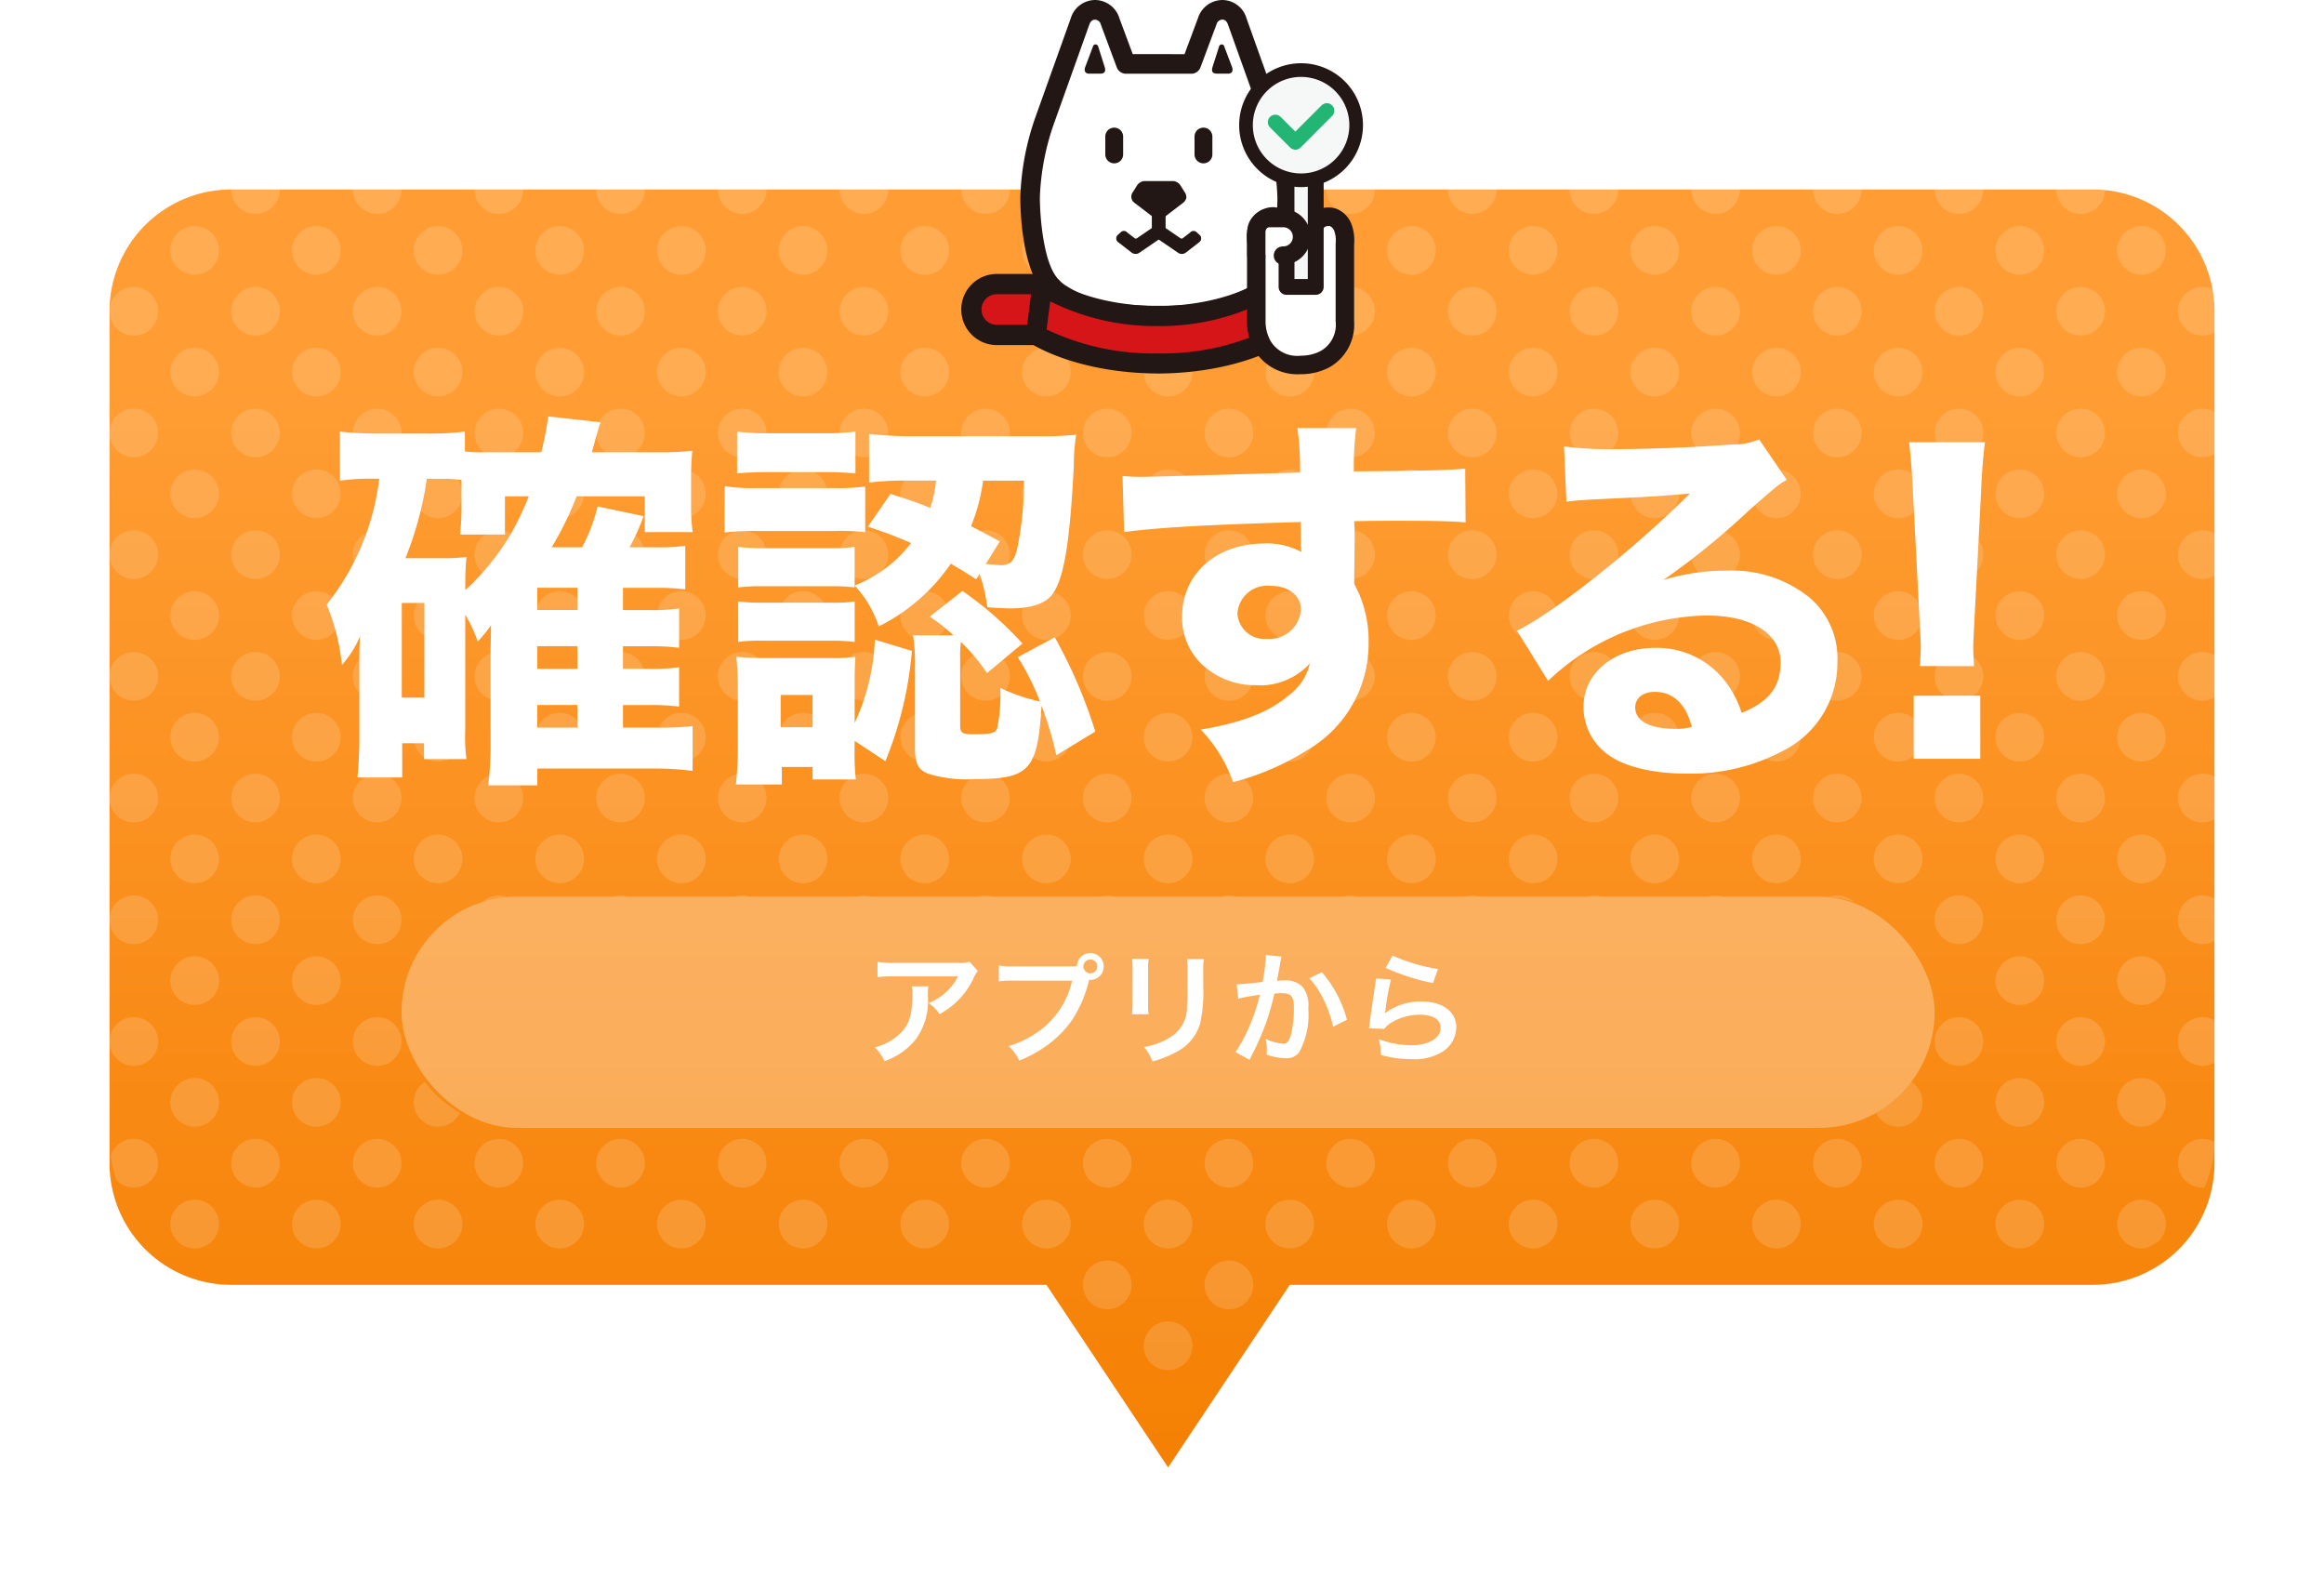 <svg xmlns="http://www.w3.org/2000/svg" xmlns:xlink="http://www.w3.org/1999/xlink" width="191" height="129.574" viewBox="0 0 191 129.574"><defs><linearGradient id="a" x1="0.5" x2="0.5" y2="1" gradientUnits="objectBoundingBox"><stop offset="0" stop-color="#ff9d34"/><stop offset="1" stop-color="#f58003"/></linearGradient><filter id="b" x="0" y="6.574" width="191" height="123" filterUnits="userSpaceOnUse"><feOffset dy="2" input="SourceAlpha"/><feGaussianBlur stdDeviation="3" result="c"/><feFlood flood-opacity="0.302"/><feComposite operator="in" in2="c"/><feComposite in="SourceGraphic"/></filter><clipPath id="d"><rect width="33.019" height="30.743" fill="none"/></clipPath></defs><g transform="translate(-1 -1080.761)"><g transform="matrix(1, 0, 0, 1, 1, 1080.76)" filter="url(#b)"><path d="M-1843,145.5h20l-10,15Zm-67,0a10,10,0,0,1-10-10v-70a10,10,0,0,1,10-10h153a10,10,0,0,1,10,10v70a10,10,0,0,1-10,10Z" transform="translate(1929 -41.93)" fill="url(#a)"/></g><path d="M-5308,443.436a2,2,0,0,1-2-2,2,2,0,0,1,2-2,2,2,0,0,1,2,2A2,2,0,0,1-5308,443.436Zm5-5a2,2,0,0,1-2-2,2,2,0,0,1,2-2,2,2,0,0,1,2,2A2,2,0,0,1-5303,438.437Zm-10,0a2,2,0,0,1-2-2,2,2,0,0,1,2-2,2,2,0,0,1,2,2A2,2,0,0,1-5313,438.437Zm85-5a2,2,0,0,1-2-2,2,2,0,0,1,2-2,2,2,0,0,1,2,2,1.988,1.988,0,0,1-.57,1.4,10.156,10.156,0,0,1-.951.544A2.014,2.014,0,0,1-5228,433.437Zm-10,0a2,2,0,0,1-2-2,2,2,0,0,1,2-2,2,2,0,0,1,2,2A2,2,0,0,1-5238,433.437Zm-10,0a2,2,0,0,1-2-2,2,2,0,0,1,2-2,2,2,0,0,1,2,2A2,2,0,0,1-5248,433.437Zm-10,0a2,2,0,0,1-2-2,2,2,0,0,1,2-2,2,2,0,0,1,2,2A2,2,0,0,1-5258,433.437Zm-10,0a2,2,0,0,1-2-2,2,2,0,0,1,2-2,2,2,0,0,1,2,2A2,2,0,0,1-5268,433.437Zm-10,0a2,2,0,0,1-2-2,2,2,0,0,1,2-2,2,2,0,0,1,2,2A2,2,0,0,1-5278,433.437Zm-10,0a2,2,0,0,1-2-2,2,2,0,0,1,2-2,2,2,0,0,1,2,2A2,2,0,0,1-5288,433.437Zm-10,0a2,2,0,0,1-2-2,2,2,0,0,1,2-2,2,2,0,0,1,2,2A2,2,0,0,1-5298,433.437Zm-10,0a2,2,0,0,1-2-2,2,2,0,0,1,2-2,2,2,0,0,1,2,2A2,2,0,0,1-5308,433.437Zm-10,0a2,2,0,0,1-2-2,2,2,0,0,1,2-2,2,2,0,0,1,2,2A2,2,0,0,1-5318,433.437Zm-10,0a2,2,0,0,1-2-2,2,2,0,0,1,2-2,2,2,0,0,1,2,2A2,2,0,0,1-5328,433.437Zm-10,0a2,2,0,0,1-2-2,2,2,0,0,1,2-2,2,2,0,0,1,2,2A2,2,0,0,1-5338,433.437Zm-10,0a2,2,0,0,1-2-2,2,2,0,0,1,2-2,2,2,0,0,1,2,2A2,2,0,0,1-5348,433.437Zm-10,0a2,2,0,0,1-2-2,2,2,0,0,1,2-2,2,2,0,0,1,2,2A2,2,0,0,1-5358,433.437Zm-10,0a2,2,0,0,1-2-2,2,2,0,0,1,2-2,2,2,0,0,1,2,2A2,2,0,0,1-5368,433.437Zm-10,0a2,2,0,0,1-2-2,2,2,0,0,1,2-2,2,2,0,0,1,2,2A2,2,0,0,1-5378,433.437Zm-10,0a2,2,0,0,1-2-2,2,2,0,0,1,2-2,2,2,0,0,1,2,2A2,2,0,0,1-5388,433.437Zm165-5a2,2,0,0,1-2-2,2,2,0,0,1,2-2,1.991,1.991,0,0,1,1,.265,9.906,9.906,0,0,1-.826,3.728C-5222.887,428.436-5222.944,428.438-5223,428.438Zm-10,0a2,2,0,0,1-2-2,2,2,0,0,1,2-2,2,2,0,0,1,2,2A2,2,0,0,1-5233,428.438Zm-10,0a2,2,0,0,1-2-2,2,2,0,0,1,2-2,2,2,0,0,1,2,2A2,2,0,0,1-5243,428.438Zm-10,0a2,2,0,0,1-2-2,2,2,0,0,1,2-2,2,2,0,0,1,2,2A2,2,0,0,1-5253,428.438Zm-10,0a2,2,0,0,1-2-2,2,2,0,0,1,2-2,2,2,0,0,1,2,2A2,2,0,0,1-5263,428.438Zm-10,0a2,2,0,0,1-2-2,2,2,0,0,1,2-2,2,2,0,0,1,2,2A2,2,0,0,1-5273,428.438Zm-10,0a2,2,0,0,1-2-2,2,2,0,0,1,2-2,2,2,0,0,1,2,2A2,2,0,0,1-5283,428.438Zm-10,0a2,2,0,0,1-2-2,2,2,0,0,1,2-2,2,2,0,0,1,2,2A2,2,0,0,1-5293,428.438Zm-10,0a2,2,0,0,1-2-2,2,2,0,0,1,2-2,2,2,0,0,1,2,2A2,2,0,0,1-5303,428.438Zm-10,0a2,2,0,0,1-2-2,2,2,0,0,1,2-2,2,2,0,0,1,2,2A2,2,0,0,1-5313,428.438Zm-10,0a2,2,0,0,1-2-2,2,2,0,0,1,2-2,2,2,0,0,1,2,2A2,2,0,0,1-5323,428.438Zm-10,0a2,2,0,0,1-2-2,2,2,0,0,1,2-2,2,2,0,0,1,2,2A2,2,0,0,1-5333,428.438Zm-10,0a2,2,0,0,1-2-2,2,2,0,0,1,2-2,2,2,0,0,1,2,2A2,2,0,0,1-5343,428.438Zm-10,0a2,2,0,0,1-2-2,2,2,0,0,1,2-2,2,2,0,0,1,2,2A2,2,0,0,1-5353,428.438Zm-10,0a2,2,0,0,1-2-2,2,2,0,0,1,2-2,2,2,0,0,1,2,2A2,2,0,0,1-5363,428.438Zm-10,0a2,2,0,0,1-2-2,2,2,0,0,1,2-2,2,2,0,0,1,2,2A2,2,0,0,1-5373,428.438Zm-10,0a2,2,0,0,1-2-2,2,2,0,0,1,2-2,2,2,0,0,1,2,2A2,2,0,0,1-5383,428.438Zm-10,0a2,2,0,0,1-1.395-.566,9.981,9.981,0,0,1-.509-2.049,1.993,1.993,0,0,1,1.9-1.386,2,2,0,0,1,2,2A2,2,0,0,1-5393,428.438Zm165-5a2,2,0,0,1-2-2,2,2,0,0,1,2-2,2,2,0,0,1,2,2A2,2,0,0,1-5228,423.437Zm-10,0a2,2,0,0,1-2-2,2,2,0,0,1,2-2,2,2,0,0,1,2,2A2,2,0,0,1-5238,423.437Zm-10,0a2.011,2.011,0,0,1-1.805-1.139,9.489,9.489,0,0,0,2.892-2.542,1.994,1.994,0,0,1,.915,1.68A2,2,0,0,1-5248,423.437Zm-120,0a2,2,0,0,1-2-2,2,2,0,0,1,.914-1.679,9.484,9.484,0,0,0,2.892,2.542A2.014,2.014,0,0,1-5368,423.437Zm-10,0a2,2,0,0,1-2-2,2,2,0,0,1,2-2,2,2,0,0,1,2,2A2,2,0,0,1-5378,423.437Zm-10,0a2,2,0,0,1-2-2,2,2,0,0,1,2-2,2,2,0,0,1,2,2A2,2,0,0,1-5388,423.437Zm165-5a2,2,0,0,1-2-2,2,2,0,0,1,2-2,2,2,0,0,1,1,.268v3.465A1.993,1.993,0,0,1-5223,418.437Zm-10,0a2,2,0,0,1-2-2,2,2,0,0,1,2-2,2,2,0,0,1,2,2A2,2,0,0,1-5233,418.437Zm-10,0a2,2,0,0,1-2-2,2,2,0,0,1,2-2,2,2,0,0,1,2,2A2,2,0,0,1-5243,418.437Zm-130,0a2,2,0,0,1-2-2,2,2,0,0,1,2-2,2,2,0,0,1,2,2A2,2,0,0,1-5373,418.437Zm-10,0a2,2,0,0,1-2-2,2,2,0,0,1,2-2,2,2,0,0,1,2,2A2,2,0,0,1-5383,418.437Zm-10,0a2,2,0,0,1-2-2,2,2,0,0,1,2-2,2,2,0,0,1,2,2A2,2,0,0,1-5393,418.437Zm165-5a2,2,0,0,1-2-2,2,2,0,0,1,2-2,2,2,0,0,1,2,2A2,2,0,0,1-5228,413.436Zm-10,0a2,2,0,0,1-2-2,2,2,0,0,1,2-2,2,2,0,0,1,2,2A2,2,0,0,1-5238,413.436Zm-140,0a2,2,0,0,1-2-2,2,2,0,0,1,2-2,2,2,0,0,1,2,2A2,2,0,0,1-5378,413.436Zm-10,0a2,2,0,0,1-2-2,2,2,0,0,1,2-2,2,2,0,0,1,2,2A2,2,0,0,1-5388,413.436Zm165-5a2,2,0,0,1-2-2,2,2,0,0,1,2-2,1.993,1.993,0,0,1,1,.268v3.465A2,2,0,0,1-5223,408.438Zm-10,0a2,2,0,0,1-2-2,2,2,0,0,1,2-2,2,2,0,0,1,2,2A2,2,0,0,1-5233,408.438Zm-10,0a2,2,0,0,1-2-2,2,2,0,0,1,2-2,2,2,0,0,1,2,2A2,2,0,0,1-5243,408.438Zm-130,0a2,2,0,0,1-2-2,2,2,0,0,1,2-2,2,2,0,0,1,2,2A2,2,0,0,1-5373,408.438Zm-10,0a2,2,0,0,1-2-2,2,2,0,0,1,2-2,2,2,0,0,1,2,2A2,2,0,0,1-5383,408.438Zm-10,0a2,2,0,0,1-2-2,2,2,0,0,1,2-2,2,2,0,0,1,2,2A2,2,0,0,1-5393,408.438Zm141.365-3.461a9.475,9.475,0,0,0-2.08-.408,2,2,0,0,1,.717-.132,1.992,1.992,0,0,1,1.364.538Zm-112.728,0v0a1.993,1.993,0,0,1,1.364-.538,1.993,1.993,0,0,1,.716.132A9.478,9.478,0,0,0-5364.363,404.976Zm101.983-.439h-1.247a2,2,0,0,1,.627-.1,2,2,0,0,1,.62.1Zm-10,0h-1.247a2,2,0,0,1,.627-.1,2,2,0,0,1,.62.1Zm-10,0h-1.247a2,2,0,0,1,.627-.1,2,2,0,0,1,.621.1Zm-10,0h-1.247a2,2,0,0,1,.627-.1,2,2,0,0,1,.621.1Zm-10,0h-1.246a2,2,0,0,1,.626-.1,2,2,0,0,1,.621.1Zm-10,0h-1.247a2,2,0,0,1,.627-.1,2,2,0,0,1,.621.1Zm-10,0h-1.247a2,2,0,0,1,.626-.1,2,2,0,0,1,.621.1Zm-10,0h-1.248a2,2,0,0,1,.627-.1,2,2,0,0,1,.621.1Zm-10,0h-1.247a2,2,0,0,1,.626-.1,2,2,0,0,1,.621.1Zm-10,0h-1.247a2,2,0,0,1,.627-.1,2,2,0,0,1,.62.1Zm124.379-1.1a2,2,0,0,1-2-2,2,2,0,0,1,2-2,2,2,0,0,1,2,2A2,2,0,0,1-5228,403.437Zm-10,0a2,2,0,0,1-2-2,2,2,0,0,1,2-2,2,2,0,0,1,2,2A2,2,0,0,1-5238,403.437Zm-10,0a2,2,0,0,1-2-2,2,2,0,0,1,2-2,2,2,0,0,1,2,2A2,2,0,0,1-5248,403.437Zm-10,0a2,2,0,0,1-2-2,2,2,0,0,1,2-2,2,2,0,0,1,2,2A2,2,0,0,1-5258,403.437Zm-10,0a2,2,0,0,1-2-2,2,2,0,0,1,2-2,2,2,0,0,1,2,2A2,2,0,0,1-5268,403.437Zm-10,0a2,2,0,0,1-2-2,2,2,0,0,1,2-2,2,2,0,0,1,2,2A2,2,0,0,1-5278,403.437Zm-10,0a2,2,0,0,1-2-2,2,2,0,0,1,2-2,2,2,0,0,1,2,2A2,2,0,0,1-5288,403.437Zm-10,0a2,2,0,0,1-2-2,2,2,0,0,1,2-2,2,2,0,0,1,2,2A2,2,0,0,1-5298,403.437Zm-10,0a2,2,0,0,1-2-2,2,2,0,0,1,2-2,2,2,0,0,1,2,2A2,2,0,0,1-5308,403.437Zm-10,0a2,2,0,0,1-2-2,2,2,0,0,1,2-2,2,2,0,0,1,2,2A2,2,0,0,1-5318,403.437Zm-10,0a2,2,0,0,1-2-2,2,2,0,0,1,2-2,2,2,0,0,1,2,2A2,2,0,0,1-5328,403.437Zm-10,0a2,2,0,0,1-2-2,2,2,0,0,1,2-2,2,2,0,0,1,2,2A2,2,0,0,1-5338,403.437Zm-10,0a2,2,0,0,1-2-2,2,2,0,0,1,2-2,2,2,0,0,1,2,2A2,2,0,0,1-5348,403.437Zm-10,0a2,2,0,0,1-2-2,2,2,0,0,1,2-2,2,2,0,0,1,2,2A2,2,0,0,1-5358,403.437Zm-10,0a2,2,0,0,1-2-2,2,2,0,0,1,2-2,2,2,0,0,1,2,2A2,2,0,0,1-5368,403.437Zm-10,0a2,2,0,0,1-2-2,2,2,0,0,1,2-2,2,2,0,0,1,2,2A2,2,0,0,1-5378,403.437Zm-10,0a2,2,0,0,1-2-2,2,2,0,0,1,2-2,2,2,0,0,1,2,2A2,2,0,0,1-5388,403.437Zm165-5a2,2,0,0,1-2-2,2,2,0,0,1,2-2,2,2,0,0,1,1,.267v3.466A1.988,1.988,0,0,1-5223,398.436Zm-10,0a2,2,0,0,1-2-2,2,2,0,0,1,2-2,2,2,0,0,1,2,2A2,2,0,0,1-5233,398.436Zm-10,0a2,2,0,0,1-2-2,2,2,0,0,1,2-2,2,2,0,0,1,2,2A2,2,0,0,1-5243,398.436Zm-10,0a2,2,0,0,1-2-2,2,2,0,0,1,2-2,2,2,0,0,1,2,2A2,2,0,0,1-5253,398.436Zm-10,0a2,2,0,0,1-2-2,2,2,0,0,1,2-2,2,2,0,0,1,2,2A2,2,0,0,1-5263,398.436Zm-10,0a2,2,0,0,1-2-2,2,2,0,0,1,2-2,2,2,0,0,1,2,2A2,2,0,0,1-5273,398.436Zm-10,0a2,2,0,0,1-2-2,2,2,0,0,1,2-2,2,2,0,0,1,2,2A2,2,0,0,1-5283,398.436Zm-10,0a2,2,0,0,1-2-2,2,2,0,0,1,2-2,2,2,0,0,1,2,2A2,2,0,0,1-5293,398.436Zm-10,0a2,2,0,0,1-2-2,2,2,0,0,1,2-2,2,2,0,0,1,2,2A2,2,0,0,1-5303,398.436Zm-10,0a2,2,0,0,1-2-2,2,2,0,0,1,2-2,2,2,0,0,1,2,2A2,2,0,0,1-5313,398.436Zm-10,0a2,2,0,0,1-2-2,2,2,0,0,1,2-2,2,2,0,0,1,2,2A2,2,0,0,1-5323,398.436Zm-10,0a2,2,0,0,1-2-2,2,2,0,0,1,2-2,2,2,0,0,1,2,2A2,2,0,0,1-5333,398.436Zm-10,0a2,2,0,0,1-2-2,2,2,0,0,1,2-2,2,2,0,0,1,2,2A2,2,0,0,1-5343,398.436Zm-10,0a2,2,0,0,1-2-2,2,2,0,0,1,2-2,2,2,0,0,1,2,2A2,2,0,0,1-5353,398.436Zm-10,0a2,2,0,0,1-2-2,2,2,0,0,1,2-2,2,2,0,0,1,2,2A2,2,0,0,1-5363,398.436Zm-10,0a2,2,0,0,1-2-2,2,2,0,0,1,2-2,2,2,0,0,1,2,2A2,2,0,0,1-5373,398.436Zm-10,0a2,2,0,0,1-2-2,2,2,0,0,1,2-2,2,2,0,0,1,2,2A2,2,0,0,1-5383,398.436Zm-10,0a2,2,0,0,1-2-2,2,2,0,0,1,2-2,2,2,0,0,1,2,2A2,2,0,0,1-5393,398.436Zm165-5a2,2,0,0,1-2-2,2,2,0,0,1,2-2,2,2,0,0,1,2,2A2,2,0,0,1-5228,393.436Zm-10,0a2,2,0,0,1-2-2,2,2,0,0,1,2-2,2,2,0,0,1,2,2A2,2,0,0,1-5238,393.436Zm-10,0a2,2,0,0,1-2-2,2,2,0,0,1,2-2,2,2,0,0,1,2,2A2,2,0,0,1-5248,393.436Zm-10,0a2,2,0,0,1-2-2,2,2,0,0,1,2-2,2,2,0,0,1,2,2A2,2,0,0,1-5258,393.436Zm-10,0a2,2,0,0,1-2-2,2,2,0,0,1,2-2,2,2,0,0,1,2,2A2,2,0,0,1-5268,393.436Zm-10,0a2,2,0,0,1-2-2,2,2,0,0,1,2-2,2,2,0,0,1,2,2A2,2,0,0,1-5278,393.436Zm-10,0a2,2,0,0,1-2-2,2,2,0,0,1,2-2,2,2,0,0,1,2,2A2,2,0,0,1-5288,393.436Zm-10,0a2,2,0,0,1-2-2,2,2,0,0,1,2-2,2,2,0,0,1,2,2A2,2,0,0,1-5298,393.436Zm-10,0a2,2,0,0,1-2-2,2,2,0,0,1,2-2,2,2,0,0,1,2,2A2,2,0,0,1-5308,393.436Zm-10,0a2,2,0,0,1-2-2,2,2,0,0,1,2-2,2,2,0,0,1,2,2A2,2,0,0,1-5318,393.436Zm-10,0a2,2,0,0,1-2-2,2,2,0,0,1,2-2,2,2,0,0,1,2,2A2,2,0,0,1-5328,393.436Zm-10,0a2,2,0,0,1-2-2,2,2,0,0,1,2-2,2,2,0,0,1,2,2A2,2,0,0,1-5338,393.436Zm-10,0a2,2,0,0,1-2-2,2,2,0,0,1,2-2,2,2,0,0,1,2,2A2,2,0,0,1-5348,393.436Zm-10,0a2,2,0,0,1-2-2,2,2,0,0,1,2-2,2,2,0,0,1,2,2A2,2,0,0,1-5358,393.436Zm-10,0a2,2,0,0,1-2-2,2,2,0,0,1,2-2,2,2,0,0,1,2,2A2,2,0,0,1-5368,393.436Zm-10,0a2,2,0,0,1-2-2,2,2,0,0,1,2-2,2,2,0,0,1,2,2A2,2,0,0,1-5378,393.436Zm-10,0a2,2,0,0,1-2-2,2,2,0,0,1,2-2,2,2,0,0,1,2,2A2,2,0,0,1-5388,393.436Zm165-5a2,2,0,0,1-2-2,2,2,0,0,1,2-2,1.991,1.991,0,0,1,1,.267v3.466A2,2,0,0,1-5223,388.437Zm-10,0a2,2,0,0,1-2-2,2,2,0,0,1,2-2,2,2,0,0,1,2,2A2,2,0,0,1-5233,388.437Zm-10,0a2,2,0,0,1-2-2,2,2,0,0,1,2-2,2,2,0,0,1,2,2A2,2,0,0,1-5243,388.437Zm-10,0a2,2,0,0,1-2-2,2,2,0,0,1,2-2,2,2,0,0,1,2,2A2,2,0,0,1-5253,388.437Zm-10,0a2,2,0,0,1-2-2,2,2,0,0,1,2-2,2,2,0,0,1,2,2A2,2,0,0,1-5263,388.437Zm-10,0a2,2,0,0,1-2-2,2,2,0,0,1,2-2,2,2,0,0,1,2,2A2,2,0,0,1-5273,388.437Zm-10,0a2,2,0,0,1-2-2,2,2,0,0,1,2-2,2,2,0,0,1,2,2A2,2,0,0,1-5283,388.437Zm-10,0a2,2,0,0,1-2-2,2,2,0,0,1,2-2,2,2,0,0,1,2,2A2,2,0,0,1-5293,388.437Zm-10,0a2,2,0,0,1-2-2,2,2,0,0,1,2-2,2,2,0,0,1,2,2A2,2,0,0,1-5303,388.437Zm-10,0a2,2,0,0,1-2-2,2,2,0,0,1,2-2,2,2,0,0,1,2,2A2,2,0,0,1-5313,388.437Zm-10,0a2,2,0,0,1-2-2,2,2,0,0,1,2-2,2,2,0,0,1,2,2A2,2,0,0,1-5323,388.437Zm-10,0a2,2,0,0,1-2-2,2,2,0,0,1,2-2,2,2,0,0,1,2,2A2,2,0,0,1-5333,388.437Zm-10,0a2,2,0,0,1-2-2,2,2,0,0,1,2-2,2,2,0,0,1,2,2A2,2,0,0,1-5343,388.437Zm-10,0a2,2,0,0,1-2-2,2,2,0,0,1,2-2,2,2,0,0,1,2,2A2,2,0,0,1-5353,388.437Zm-10,0a2,2,0,0,1-2-2,2,2,0,0,1,2-2,2,2,0,0,1,2,2A2,2,0,0,1-5363,388.437Zm-10,0a2,2,0,0,1-2-2,2,2,0,0,1,2-2,2,2,0,0,1,2,2A2,2,0,0,1-5373,388.437Zm-10,0a2,2,0,0,1-2-2,2,2,0,0,1,2-2,2,2,0,0,1,2,2A2,2,0,0,1-5383,388.437Zm-10,0a2,2,0,0,1-2-2,2,2,0,0,1,2-2,2,2,0,0,1,2,2A2,2,0,0,1-5393,388.437Zm165-5a2,2,0,0,1-2-2,2,2,0,0,1,2-2,2,2,0,0,1,2,2A2,2,0,0,1-5228,383.437Zm-10,0a2,2,0,0,1-2-2,2,2,0,0,1,2-2,2,2,0,0,1,2,2A2,2,0,0,1-5238,383.437Zm-10,0a2,2,0,0,1-2-2,2,2,0,0,1,2-2,2,2,0,0,1,2,2A2,2,0,0,1-5248,383.437Zm-10,0a2,2,0,0,1-2-2,2,2,0,0,1,2-2,2,2,0,0,1,2,2A2,2,0,0,1-5258,383.437Zm-10,0a2,2,0,0,1-2-2,2,2,0,0,1,2-2,2,2,0,0,1,2,2A2,2,0,0,1-5268,383.437Zm-10,0a2,2,0,0,1-2-2,2,2,0,0,1,2-2,2,2,0,0,1,2,2A2,2,0,0,1-5278,383.437Zm-10,0a2,2,0,0,1-2-2,2,2,0,0,1,2-2,2,2,0,0,1,2,2A2,2,0,0,1-5288,383.437Zm-10,0a2,2,0,0,1-2-2,2,2,0,0,1,2-2,2,2,0,0,1,2,2A2,2,0,0,1-5298,383.437Zm-10,0a2,2,0,0,1-2-2,2,2,0,0,1,2-2,2,2,0,0,1,2,2A2,2,0,0,1-5308,383.437Zm-10,0a2,2,0,0,1-2-2,2,2,0,0,1,2-2,2,2,0,0,1,2,2A2,2,0,0,1-5318,383.437Zm-10,0a2,2,0,0,1-2-2,2,2,0,0,1,2-2,2,2,0,0,1,2,2A2,2,0,0,1-5328,383.437Zm-10,0a2,2,0,0,1-2-2,2,2,0,0,1,2-2,2,2,0,0,1,2,2A2,2,0,0,1-5338,383.437Zm-10,0a2,2,0,0,1-2-2,2,2,0,0,1,2-2,2,2,0,0,1,2,2A2,2,0,0,1-5348,383.437Zm-10,0a2,2,0,0,1-2-2,2,2,0,0,1,2-2,2,2,0,0,1,2,2A2,2,0,0,1-5358,383.437Zm-10,0a2,2,0,0,1-2-2,2,2,0,0,1,2-2,2,2,0,0,1,2,2A2,2,0,0,1-5368,383.437Zm-10,0a2,2,0,0,1-2-2,2,2,0,0,1,2-2,2,2,0,0,1,2,2A2,2,0,0,1-5378,383.437Zm-10,0a2,2,0,0,1-2-2,2,2,0,0,1,2-2,2,2,0,0,1,2,2A2,2,0,0,1-5388,383.437Zm165-5a2,2,0,0,1-2-2,2,2,0,0,1,2-2,2,2,0,0,1,1,.267v3.466A1.99,1.99,0,0,1-5223,378.436Zm-10,0a2,2,0,0,1-2-2,2,2,0,0,1,2-2,2,2,0,0,1,2,2A2,2,0,0,1-5233,378.436Zm-10,0a2,2,0,0,1-2-2,2,2,0,0,1,2-2,2,2,0,0,1,2,2A2,2,0,0,1-5243,378.436Zm-10,0a2,2,0,0,1-2-2,2,2,0,0,1,2-2,2,2,0,0,1,2,2A2,2,0,0,1-5253,378.436Zm-10,0a2,2,0,0,1-2-2,2,2,0,0,1,2-2,2,2,0,0,1,2,2A2,2,0,0,1-5263,378.436Zm-10,0a2,2,0,0,1-2-2,2,2,0,0,1,2-2,2,2,0,0,1,2,2A2,2,0,0,1-5273,378.436Zm-10,0a2,2,0,0,1-2-2,2,2,0,0,1,2-2,2,2,0,0,1,2,2A2,2,0,0,1-5283,378.436Zm-10,0a2,2,0,0,1-2-2,2,2,0,0,1,2-2,2,2,0,0,1,2,2A2,2,0,0,1-5293,378.436Zm-10,0a2,2,0,0,1-2-2,2,2,0,0,1,2-2,2,2,0,0,1,2,2A2,2,0,0,1-5303,378.436Zm-10,0a2,2,0,0,1-2-2,2,2,0,0,1,2-2,2,2,0,0,1,2,2A2,2,0,0,1-5313,378.436Zm-10,0a2,2,0,0,1-2-2,2,2,0,0,1,2-2,2,2,0,0,1,2,2A2,2,0,0,1-5323,378.436Zm-10,0a2,2,0,0,1-2-2,2,2,0,0,1,2-2,2,2,0,0,1,2,2A2,2,0,0,1-5333,378.436Zm-10,0a2,2,0,0,1-2-2,2,2,0,0,1,2-2,2,2,0,0,1,2,2A2,2,0,0,1-5343,378.436Zm-10,0a2,2,0,0,1-2-2,2,2,0,0,1,2-2,2,2,0,0,1,2,2A2,2,0,0,1-5353,378.436Zm-10,0a2,2,0,0,1-2-2,2,2,0,0,1,2-2,2,2,0,0,1,2,2A2,2,0,0,1-5363,378.436Zm-10,0a2,2,0,0,1-2-2,2,2,0,0,1,2-2,2,2,0,0,1,2,2A2,2,0,0,1-5373,378.436Zm-10,0a2,2,0,0,1-2-2,2,2,0,0,1,2-2,2,2,0,0,1,2,2A2,2,0,0,1-5383,378.436Zm-10,0a2,2,0,0,1-2-2,2,2,0,0,1,2-2,2,2,0,0,1,2,2A2,2,0,0,1-5393,378.436Zm165-5a2,2,0,0,1-2-2,2,2,0,0,1,2-2,2,2,0,0,1,2,2A2,2,0,0,1-5228,373.436Zm-10,0a2,2,0,0,1-2-2,2,2,0,0,1,2-2,2,2,0,0,1,2,2A2,2,0,0,1-5238,373.436Zm-10,0a2,2,0,0,1-2-2,2,2,0,0,1,2-2,2,2,0,0,1,2,2A2,2,0,0,1-5248,373.436Zm-10,0a2,2,0,0,1-2-2,2,2,0,0,1,2-2,2,2,0,0,1,2,2A2,2,0,0,1-5258,373.436Zm-10,0a2,2,0,0,1-2-2,2,2,0,0,1,2-2,2,2,0,0,1,2,2A2,2,0,0,1-5268,373.436Zm-10,0a2,2,0,0,1-2-2,2,2,0,0,1,2-2,2,2,0,0,1,2,2A2,2,0,0,1-5278,373.436Zm-10,0a2,2,0,0,1-2-2,2,2,0,0,1,2-2,2,2,0,0,1,2,2A2,2,0,0,1-5288,373.436Zm-10,0a2,2,0,0,1-2-2,2,2,0,0,1,2-2,2,2,0,0,1,2,2A2,2,0,0,1-5298,373.436Zm-10,0a2,2,0,0,1-2-2,2,2,0,0,1,2-2,2,2,0,0,1,2,2A2,2,0,0,1-5308,373.436Zm-10,0a2,2,0,0,1-2-2,2,2,0,0,1,2-2,2,2,0,0,1,2,2A2,2,0,0,1-5318,373.436Zm-10,0a2,2,0,0,1-2-2,2,2,0,0,1,2-2,2,2,0,0,1,2,2A2,2,0,0,1-5328,373.436Zm-10,0a2,2,0,0,1-2-2,2,2,0,0,1,2-2,2,2,0,0,1,2,2A2,2,0,0,1-5338,373.436Zm-10,0a2,2,0,0,1-2-2,2,2,0,0,1,2-2,2,2,0,0,1,2,2A2,2,0,0,1-5348,373.436Zm-10,0a2,2,0,0,1-2-2,2,2,0,0,1,2-2,2,2,0,0,1,2,2A2,2,0,0,1-5358,373.436Zm-10,0a2,2,0,0,1-2-2,2,2,0,0,1,2-2,2,2,0,0,1,2,2A2,2,0,0,1-5368,373.436Zm-10,0a2,2,0,0,1-2-2,2,2,0,0,1,2-2,2,2,0,0,1,2,2A2,2,0,0,1-5378,373.436Zm-10,0a2,2,0,0,1-2-2,2,2,0,0,1,2-2,2,2,0,0,1,2,2A2,2,0,0,1-5388,373.436Zm165-5a2,2,0,0,1-2-2,2,2,0,0,1,2-2,1.993,1.993,0,0,1,1,.268v3.465A2,2,0,0,1-5223,368.437Zm-10,0a2,2,0,0,1-2-2,2,2,0,0,1,2-2,2,2,0,0,1,2,2A2,2,0,0,1-5233,368.437Zm-10,0a2,2,0,0,1-2-2,2,2,0,0,1,2-2,2,2,0,0,1,2,2A2,2,0,0,1-5243,368.437Zm-10,0a2,2,0,0,1-2-2,2,2,0,0,1,2-2,2,2,0,0,1,2,2A2,2,0,0,1-5253,368.437Zm-10,0a2,2,0,0,1-2-2,2,2,0,0,1,2-2,2,2,0,0,1,2,2A2,2,0,0,1-5263,368.437Zm-10,0a2,2,0,0,1-2-2,2,2,0,0,1,2-2,2,2,0,0,1,2,2A2,2,0,0,1-5273,368.437Zm-10,0a2,2,0,0,1-2-2,2,2,0,0,1,2-2,2,2,0,0,1,2,2A2,2,0,0,1-5283,368.437Zm-10,0a2,2,0,0,1-2-2,2,2,0,0,1,2-2,2,2,0,0,1,2,2A2,2,0,0,1-5293,368.437Zm-10,0a2,2,0,0,1-2-2,2,2,0,0,1,2-2,2,2,0,0,1,2,2A2,2,0,0,1-5303,368.437Zm-10,0a2,2,0,0,1-2-2,2,2,0,0,1,2-2,2,2,0,0,1,2,2A2,2,0,0,1-5313,368.437Zm-10,0a2,2,0,0,1-2-2,2,2,0,0,1,2-2,2,2,0,0,1,2,2A2,2,0,0,1-5323,368.437Zm-10,0a2,2,0,0,1-2-2,2,2,0,0,1,2-2,2,2,0,0,1,2,2A2,2,0,0,1-5333,368.437Zm-10,0a2,2,0,0,1-2-2,2,2,0,0,1,2-2,2,2,0,0,1,2,2A2,2,0,0,1-5343,368.437Zm-10,0a2,2,0,0,1-2-2,2,2,0,0,1,2-2,2,2,0,0,1,2,2A2,2,0,0,1-5353,368.437Zm-10,0a2,2,0,0,1-2-2,2,2,0,0,1,2-2,2,2,0,0,1,2,2A2,2,0,0,1-5363,368.437Zm-10,0a2,2,0,0,1-2-2,2,2,0,0,1,2-2,2,2,0,0,1,2,2A2,2,0,0,1-5373,368.437Zm-10,0a2,2,0,0,1-2-2,2,2,0,0,1,2-2,2,2,0,0,1,2,2A2,2,0,0,1-5383,368.437Zm-10,0a2,2,0,0,1-2-2,2,2,0,0,1,2-2,2,2,0,0,1,2,2A2,2,0,0,1-5393,368.437Zm165-5a2,2,0,0,1-2-2,2,2,0,0,1,2-2,2,2,0,0,1,2,2A2,2,0,0,1-5228,363.437Zm-10,0a2,2,0,0,1-2-2,2,2,0,0,1,2-2,2,2,0,0,1,2,2A2,2,0,0,1-5238,363.437Zm-10,0a2,2,0,0,1-2-2,2,2,0,0,1,2-2,2,2,0,0,1,2,2A2,2,0,0,1-5248,363.437Zm-10,0a2,2,0,0,1-2-2,2,2,0,0,1,2-2,2,2,0,0,1,2,2A2,2,0,0,1-5258,363.437Zm-10,0a2,2,0,0,1-2-2,2,2,0,0,1,2-2,2,2,0,0,1,2,2A2,2,0,0,1-5268,363.437Zm-10,0a2,2,0,0,1-2-2,2,2,0,0,1,2-2,2,2,0,0,1,2,2A2,2,0,0,1-5278,363.437Zm-10,0a2,2,0,0,1-2-2,2,2,0,0,1,2-2,2,2,0,0,1,2,2A2,2,0,0,1-5288,363.437Zm-10,0a2,2,0,0,1-2-2,2,2,0,0,1,2-2,2,2,0,0,1,2,2A2,2,0,0,1-5298,363.437Zm-10,0a2,2,0,0,1-2-2,2,2,0,0,1,2-2,2,2,0,0,1,2,2A2,2,0,0,1-5308,363.437Zm-10,0a2,2,0,0,1-2-2,2,2,0,0,1,2-2,2,2,0,0,1,2,2A2,2,0,0,1-5318,363.437Zm-10,0a2,2,0,0,1-2-2,2,2,0,0,1,2-2,2,2,0,0,1,2,2A2,2,0,0,1-5328,363.437Zm-10,0a2,2,0,0,1-2-2,2,2,0,0,1,2-2,2,2,0,0,1,2,2A2,2,0,0,1-5338,363.437Zm-10,0a2,2,0,0,1-2-2,2,2,0,0,1,2-2,2,2,0,0,1,2,2A2,2,0,0,1-5348,363.437Zm-10,0a2,2,0,0,1-2-2,2,2,0,0,1,2-2,2,2,0,0,1,2,2A2,2,0,0,1-5358,363.437Zm-10,0a2,2,0,0,1-2-2,2,2,0,0,1,2-2,2,2,0,0,1,2,2A2,2,0,0,1-5368,363.437Zm-10,0a2,2,0,0,1-2-2,2,2,0,0,1,2-2,2,2,0,0,1,2,2A2,2,0,0,1-5378,363.437Zm-10,0a2,2,0,0,1-2-2,2,2,0,0,1,2-2,2,2,0,0,1,2,2A2,2,0,0,1-5388,363.437Zm165-5a2,2,0,0,1-2-2,2,2,0,0,1,2-2,2.007,2.007,0,0,1,1,.268v3.465A1.99,1.99,0,0,1-5223,358.437Zm-10,0a2,2,0,0,1-2-2,2,2,0,0,1,2-2,2,2,0,0,1,2,2A2,2,0,0,1-5233,358.437Zm-10,0a2,2,0,0,1-2-2,2,2,0,0,1,2-2,2,2,0,0,1,2,2A2,2,0,0,1-5243,358.437Zm-10,0a2,2,0,0,1-2-2,2,2,0,0,1,2-2,2,2,0,0,1,2,2A2,2,0,0,1-5253,358.437Zm-10,0a2,2,0,0,1-2-2,2,2,0,0,1,2-2,2,2,0,0,1,2,2A2,2,0,0,1-5263,358.437Zm-10,0a2,2,0,0,1-2-2,2,2,0,0,1,2-2,2,2,0,0,1,2,2A2,2,0,0,1-5273,358.437Zm-10,0a2,2,0,0,1-2-2,2,2,0,0,1,2-2,2,2,0,0,1,2,2A2,2,0,0,1-5283,358.437Zm-10,0a2,2,0,0,1-2-2,2,2,0,0,1,2-2,2,2,0,0,1,2,2A2,2,0,0,1-5293,358.437Zm-10,0a2,2,0,0,1-2-2,2,2,0,0,1,2-2,2,2,0,0,1,2,2A2,2,0,0,1-5303,358.437Zm-10,0a2,2,0,0,1-2-2,2,2,0,0,1,2-2,2,2,0,0,1,2,2A2,2,0,0,1-5313,358.437Zm-10,0a2,2,0,0,1-2-2,2,2,0,0,1,2-2,2,2,0,0,1,2,2A2,2,0,0,1-5323,358.437Zm-10,0a2,2,0,0,1-2-2,2,2,0,0,1,2-2,2,2,0,0,1,2,2A2,2,0,0,1-5333,358.437Zm-10,0a2,2,0,0,1-2-2,2,2,0,0,1,2-2,2,2,0,0,1,2,2A2,2,0,0,1-5343,358.437Zm-10,0a2,2,0,0,1-2-2,2,2,0,0,1,2-2,2,2,0,0,1,2,2A2,2,0,0,1-5353,358.437Zm-10,0a2,2,0,0,1-2-2,2,2,0,0,1,2-2,2,2,0,0,1,2,2A2,2,0,0,1-5363,358.437Zm-10,0a2,2,0,0,1-2-2,2,2,0,0,1,2-2,2,2,0,0,1,2,2A2,2,0,0,1-5373,358.437Zm-10,0a2,2,0,0,1-2-2,2,2,0,0,1,2-2,2,2,0,0,1,2,2A2,2,0,0,1-5383,358.437Zm-10,0a2,2,0,0,1-2-2,2,2,0,0,1,2-2,2,2,0,0,1,2,2A2,2,0,0,1-5393,358.437Zm165-5a2,2,0,0,1-2-2,2,2,0,0,1,2-2,2,2,0,0,1,2,2A2,2,0,0,1-5228,353.437Zm-10,0a2,2,0,0,1-2-2,2,2,0,0,1,2-2,2,2,0,0,1,2,2A2,2,0,0,1-5238,353.437Zm-10,0a2,2,0,0,1-2-2,2,2,0,0,1,2-2,2,2,0,0,1,2,2A2,2,0,0,1-5248,353.437Zm-10,0a2,2,0,0,1-2-2,2,2,0,0,1,2-2,2,2,0,0,1,2,2A2,2,0,0,1-5258,353.437Zm-10,0a2,2,0,0,1-2-2,2,2,0,0,1,2-2,2,2,0,0,1,2,2A2,2,0,0,1-5268,353.437Zm-10,0a2,2,0,0,1-2-2,2,2,0,0,1,2-2,2,2,0,0,1,2,2A2,2,0,0,1-5278,353.437Zm-10,0a2,2,0,0,1-2-2,2,2,0,0,1,2-2,2,2,0,0,1,2,2A2,2,0,0,1-5288,353.437Zm-10,0a2,2,0,0,1-2-2,2,2,0,0,1,2-2,2,2,0,0,1,2,2A2,2,0,0,1-5298,353.437Zm-10,0a2,2,0,0,1-2-2,2,2,0,0,1,2-2,2,2,0,0,1,2,2A2,2,0,0,1-5308,353.437Zm-10,0a2,2,0,0,1-2-2,2,2,0,0,1,2-2,2,2,0,0,1,2,2A2,2,0,0,1-5318,353.437Zm-10,0a2,2,0,0,1-2-2,2,2,0,0,1,2-2,2,2,0,0,1,2,2A2,2,0,0,1-5328,353.437Zm-10,0a2,2,0,0,1-2-2,2,2,0,0,1,2-2,2,2,0,0,1,2,2A2,2,0,0,1-5338,353.437Zm-10,0a2,2,0,0,1-2-2,2,2,0,0,1,2-2,2,2,0,0,1,2,2A2,2,0,0,1-5348,353.437Zm-10,0a2,2,0,0,1-2-2,2,2,0,0,1,2-2,2,2,0,0,1,2,2A2,2,0,0,1-5358,353.437Zm-10,0a2,2,0,0,1-2-2,2,2,0,0,1,2-2,2,2,0,0,1,2,2A2,2,0,0,1-5368,353.437Zm-10,0a2,2,0,0,1-2-2,2,2,0,0,1,2-2,2,2,0,0,1,2,2A2,2,0,0,1-5378,353.437Zm-10,0a2,2,0,0,1-2-2,2,2,0,0,1,2-2,2,2,0,0,1,2,2A2,2,0,0,1-5388,353.437Zm155-5a2,2,0,0,1-2-2,2,2,0,0,1,2-2,2,2,0,0,1,2,2A2,2,0,0,1-5233,348.438Zm-10,0a2,2,0,0,1-2-2,2,2,0,0,1,2-2,2,2,0,0,1,2,2A2,2,0,0,1-5243,348.438Zm-10,0a2,2,0,0,1-2-2,2,2,0,0,1,2-2,2,2,0,0,1,2,2A2,2,0,0,1-5253,348.438Zm-10,0a2,2,0,0,1-2-2,2,2,0,0,1,2-2,2,2,0,0,1,2,2A2,2,0,0,1-5263,348.438Zm-10,0a2,2,0,0,1-2-2,2,2,0,0,1,2-2,2,2,0,0,1,2,2A2,2,0,0,1-5273,348.438Zm-10,0a2,2,0,0,1-2-2,2,2,0,0,1,2-2,2,2,0,0,1,2,2A2,2,0,0,1-5283,348.438Zm-10,0a2,2,0,0,1-2-2,2,2,0,0,1,2-2,2,2,0,0,1,2,2A2,2,0,0,1-5293,348.438Zm-10,0a2,2,0,0,1-2-2,2,2,0,0,1,2-2,2,2,0,0,1,2,2A2,2,0,0,1-5303,348.438Zm-10,0a2,2,0,0,1-2-2,2,2,0,0,1,2-2,2,2,0,0,1,2,2A2,2,0,0,1-5313,348.438Zm-10,0a2,2,0,0,1-2-2,2,2,0,0,1,2-2,2,2,0,0,1,2,2A2,2,0,0,1-5323,348.438Zm-10,0a2,2,0,0,1-2-2,2,2,0,0,1,2-2,2,2,0,0,1,2,2A2,2,0,0,1-5333,348.438Zm-10,0a2,2,0,0,1-2-2,2,2,0,0,1,2-2,2,2,0,0,1,2,2A2,2,0,0,1-5343,348.438Zm-10,0a2,2,0,0,1-2-2,2,2,0,0,1,2-2,2,2,0,0,1,2,2A2,2,0,0,1-5353,348.438Zm-10,0a2,2,0,0,1-2-2,2,2,0,0,1,2-2,2,2,0,0,1,2,2A2,2,0,0,1-5363,348.438Zm-10,0a2,2,0,0,1-2-2,2,2,0,0,1,2-2,2,2,0,0,1,2,2A2,2,0,0,1-5373,348.438Zm-10,0a2,2,0,0,1-2-2,2,2,0,0,1,2-2,2,2,0,0,1,2,2A2,2,0,0,1-5383,348.438Zm-10,0h0a10.056,10.056,0,0,1,2-2A2,2,0,0,1-5393,348.438Z" transform="translate(5405 749.899)" fill="#fff" opacity="0.15"/><path d="M-43.008-20.9v2.944h3.936a15.021,15.021,0,0,1-.128-2.272v-1.984a21.3,21.3,0,0,1,.1-2.432,20.083,20.083,0,0,1-2.656.128h-5.6c.352-1.312.48-1.728.7-2.464l-4.288-.48a25.125,25.125,0,0,1-.576,2.944h-4.544a11.217,11.217,0,0,1-1.728-.064v-1.632a24.41,24.41,0,0,1-3.264.16h-3.808a29.084,29.084,0,0,1-3.2-.16v4.032a17.274,17.274,0,0,1,2.72-.16h.512A20.48,20.48,0,0,1-69.152-12,17.513,17.513,0,0,1-67.9-7.04a8.592,8.592,0,0,0,1.5-2.368c-.064.8-.064,1.376-.064,1.984v6.24c0,1.28-.064,2.4-.16,3.392h3.68V-.608h1.792V.7h3.488a13.921,13.921,0,0,1-.1-2.4v-9.472A11.774,11.774,0,0,1-56.736-8.96,12,12,0,0,0-55.648-10.3c0,.16,0,.768-.032,1.792v7.68a27.985,27.985,0,0,1-.192,3.68h4.032V1.472h9.664a24.874,24.874,0,0,1,3.1.192v-3.68a22.742,22.742,0,0,1-2.976.128H-44.8V-3.744h2.112a18.4,18.4,0,0,1,2.5.128V-6.848a15.576,15.576,0,0,1-2.528.128H-44.8V-8.576h2.112a18.1,18.1,0,0,1,2.5.128V-11.68a15.323,15.323,0,0,1-2.528.128H-44.8v-1.824h2.688a19.6,19.6,0,0,1,2.432.128v-3.584a16.146,16.146,0,0,1-2.5.128h-2.08a17.774,17.774,0,0,0,1.152-2.56l-3.776-.8a14.157,14.157,0,0,1-1.28,3.36h-2.5A26.64,26.64,0,0,0-48.608-20.9Zm-9.536,0a23.129,23.129,0,0,1-1.44,3.04,20.228,20.228,0,0,1-3.776,4.672v-.48c0-.9.032-1.568.1-2.24a16.681,16.681,0,0,1-1.92.1h-3.1a28.393,28.393,0,0,0,1.76-6.528h1.44a10.409,10.409,0,0,1,1.408.1V-19.9a15.75,15.75,0,0,1-.128,2.144H-54.5V-20.9Zm.7,9.344v-1.824h3.3v1.824Zm0,2.976h3.3V-6.72h-3.3Zm0,4.832h3.3v1.856h-3.3Zm-11.136-8.384h1.856v7.776h-1.856Zm47.488-2.4a14.553,14.553,0,0,1,.64,2.752c.48.032.48.032.992.064.672.032.672.032.832.032,1.856,0,3.008-.416,3.584-1.248.9-1.344,1.376-4.192,1.7-10.528a15.445,15.445,0,0,1,.192-2.5,25.8,25.8,0,0,1-3.072.128H-20.96a30.469,30.469,0,0,1-3.616-.192v4a24.52,24.52,0,0,1,3.52-.16h1.984a9.765,9.765,0,0,1-.48,2.24c-1.184-.48-1.664-.64-3.264-1.152L-24.672-18.4a37.135,37.135,0,0,1,3.552,1.344,10.851,10.851,0,0,1-4.64,3.488v-3.168a12.147,12.147,0,0,1-1.888.1h-5.728a15.068,15.068,0,0,1-1.952-.1v3.328a15.068,15.068,0,0,1,1.952-.1h5.728a15.715,15.715,0,0,1,1.888.1v-.16a9.172,9.172,0,0,1,1.984,3.36,15.634,15.634,0,0,0,5.92-5.152c.7.416,1.088.64,2.08,1.28Zm3.648-7.648a26.666,26.666,0,0,1-.576,5.664c-.256.96-.576,1.28-1.312,1.28q-.24,0-1.248-.1l1.152-1.856c-1.152-.608-1.6-.864-2.368-1.248a15.153,15.153,0,0,0,.992-3.744ZM-11.968-8.8A29.126,29.126,0,0,0-16.9-13.12l-2.688,2.112a14.853,14.853,0,0,1,1.952,1.536H-20.96A14.826,14.826,0,0,1-20.8-7.2V-.224c0,1.28.256,1.792,1.056,2.112a10.486,10.486,0,0,0,3.872.448c4.48,0,5.152-.736,5.472-6.016A28.316,28.316,0,0,1-9.184.384l3.2-1.952A40.606,40.606,0,0,0-9.312-9.312l-3.04,1.632a20.437,20.437,0,0,1,1.824,3.648,15.147,15.147,0,0,1-3.264-1.12,13.305,13.305,0,0,1-.256,3.328c-.16.384-.48.48-1.92.48-.96,0-1.12-.1-1.12-.736V-7.616a8.373,8.373,0,0,1,.064-1.312,15.426,15.426,0,0,1,2.144,2.56ZM-25.76-.8-23.232.864a30.567,30.567,0,0,0,2.176-9.056L-24.1-9.12A17.887,17.887,0,0,1-25.76-2.272V-5.5c0-1.184.032-1.76.064-2.208a13.533,13.533,0,0,1-2.048.1h-5.28c-1.152,0-1.728-.032-2.464-.1A21.764,21.764,0,0,1-35.36-5.28V-.32a28,28,0,0,1-.16,3.1h3.776V1.344h2.528V2.368h3.552a19.809,19.809,0,0,1-.1-2.432Zm-6.08-3.776h2.624V-1.92H-31.84Zm-3.584-18.208c.928-.064,1.5-.1,2.72-.1h4.288c1.248,0,1.7.032,2.72.1v-3.424a20.841,20.841,0,0,1-2.72.128H-32.7a20.531,20.531,0,0,1-2.72-.128Zm-1.024,4.864a19.959,19.959,0,0,1,2.592-.128h6.5a17.336,17.336,0,0,1,2.464.1V-21.7a16.78,16.78,0,0,1-2.592.128h-6.368a13.845,13.845,0,0,1-2.592-.16Zm1.12,8.992a11.442,11.442,0,0,1,1.92-.1h5.7a14.732,14.732,0,0,1,1.952.1v-3.328a12.36,12.36,0,0,1-1.92.1h-5.7a15.068,15.068,0,0,1-1.952-.1Zm31.712-9.024c2.752-.384,6.912-.608,14.528-.832v1.952a4.719,4.719,0,0,1,.032.512,5.806,5.806,0,0,0-3.008-.7c-3.968,0-6.784,2.5-6.784,5.984A5.253,5.253,0,0,0,3.3-6.656a6.3,6.3,0,0,0,3.84,1.28,5.535,5.535,0,0,0,4.512-1.792A4.529,4.529,0,0,1,9.92-4.544C8.32-3.168,6.08-2.3,2.688-1.728a12.117,12.117,0,0,1,2.656,4.32,21.6,21.6,0,0,0,6.08-2.624A10.105,10.105,0,0,0,16.48-8.864,9.739,9.739,0,0,0,15.3-13.7v-.736l.032-2.624v-1.056l-.032-.736c1.632-.032,1.888-.032,3.584-.032,3.424,0,4.192.032,5.568.128l-.032-4.416c-1.28.128-3.744.192-9.152.224a24.615,24.615,0,0,1,.192-3.552H10.624a23.5,23.5,0,0,1,.224,3.648c-9.024.256-12.224.352-12.928.352a16.224,16.224,0,0,1-1.664-.064ZM8.416-13.536c1.5,0,2.5.8,2.5,1.952a2.582,2.582,0,0,1-2.784,2.4A2.219,2.219,0,0,1,5.7-11.3,2.447,2.447,0,0,1,8.416-13.536Zm24.32-6.912c.96-.128,1.248-.128,2.272-.192,4.7-.224,5.248-.256,7.872-.48C38.368-16.608,31.68-11.3,28.672-9.856l2.56,4.128A19.288,19.288,0,0,1,44.288-11.1c3.68,0,6.048,1.5,6.048,3.84,0,2.016-.928,3.232-3.2,4.16a8.164,8.164,0,0,0-1.472-2.752,7.1,7.1,0,0,0-5.632-2.592c-3.392,0-5.888,2.08-5.888,4.832A4.791,4.791,0,0,0,36.1.288c1.344,1.024,3.712,1.6,6.5,1.6a16.123,16.123,0,0,0,8.032-1.92A8.074,8.074,0,0,0,55.008-7.3a6.54,6.54,0,0,0-2.336-5.312,10.125,10.125,0,0,0-6.688-2.176,17.579,17.579,0,0,0-5.28.768,61.162,61.162,0,0,0,6.944-5.632c2.5-2.208,2.528-2.208,3.2-2.592l-2.272-3.328a5.43,5.43,0,0,1-2.176.416c-2.976.224-6.944.384-9.7.384a28.564,28.564,0,0,1-4.16-.224Zm10.3,18.5a4.664,4.664,0,0,1-1.344.16c-2.08,0-3.3-.64-3.3-1.76,0-.768.64-1.28,1.6-1.28C41.5-4.832,42.56-3.84,43.04-1.952Zm23.2-4.992c-.032-.8-.064-1.12-.064-1.472,0-.384,0-.384.1-2.3l.544-10.528c.064-1.664.192-3.168.32-4.1H60.9c.128,1.088.256,2.656.32,4.1L61.76-10.72c.1,1.856.1,1.856.1,2.272,0,.352-.032.7-.064,1.5ZM66.752.672V-4.512H61.28V.672Z" transform="translate(97 1142.436)" fill="#fff"/><rect width="126" height="19" rx="9.5" transform="translate(34 1154.436)" fill="#fff" opacity="0.3"/><path d="M-16.31-7.65a2.753,2.753,0,0,1-.97.09H-22.5a7.972,7.972,0,0,1-1.38-.08v1.25a9.612,9.612,0,0,1,1.36-.06h5.25a4.147,4.147,0,0,1-.95,1.27,4.637,4.637,0,0,1-1.46.92,3.38,3.38,0,0,1,.9.91,6.255,6.255,0,0,0,1.2-.83,6.346,6.346,0,0,0,1.54-2.01,2.779,2.779,0,0,1,.4-.7Zm-4.75,2.02a2.532,2.532,0,0,1,.05.6c0,1.89-.32,2.75-1.34,3.56a4.611,4.611,0,0,1-1.75.85A3.53,3.53,0,0,1-23.31.52a5.778,5.778,0,0,0,2.58-1.8,5.418,5.418,0,0,0,.99-3.54,4.591,4.591,0,0,1,.04-.81Zm8.43-1.64a7.044,7.044,0,0,1-1.28-.07v1.3a7.939,7.939,0,0,1,1.26-.06h4.76a6.929,6.929,0,0,1-3.03,4.36A8.136,8.136,0,0,1-13.11-.72,3.68,3.68,0,0,1-12.23.47a10.652,10.652,0,0,0,1.9-.99A8.721,8.721,0,0,0-7.84-2.94,10.3,10.3,0,0,0-6.49-6.17a.661.661,0,0,0,.11.01A1.1,1.1,0,0,0-5.29-7.27a1.1,1.1,0,0,0-1.1-1.1,1.1,1.1,0,0,0-1.1,1.08,5.435,5.435,0,0,1-.55.02Zm6.24-.57a.563.563,0,0,1,.57.57.576.576,0,0,1-.57.57.576.576,0,0,1-.57-.57A.576.576,0,0,1-6.39-7.84Zm3.43-.05a6.314,6.314,0,0,1,.04.9v2.75a7.212,7.212,0,0,1-.05.9H-1.6a4.827,4.827,0,0,1-.04-.88V-6.98a5.083,5.083,0,0,1,.04-.9Zm4.51.02a5.266,5.266,0,0,1,.05.95v1.25c0,.8-.01,1.24-.05,1.67A2.828,2.828,0,0,1,.17-1.45a5.394,5.394,0,0,1-2.16.8A3.416,3.416,0,0,1-1.29.54,8.459,8.459,0,0,0,.66-.23,3.83,3.83,0,0,0,2.63-2.56a11.811,11.811,0,0,0,.26-3.03V-6.94a4.743,4.743,0,0,1,.05-.93Zm6.48-.34v.19A15.389,15.389,0,0,1,7.77-6c-.55.08-1.76.2-2.13.2l.12,1.18a17.928,17.928,0,0,1,1.79-.32,16.964,16.964,0,0,1-.97,2.83A10.925,10.925,0,0,1,5.54-.23L6.7.41c.05-.1.05-.11.08-.17l.15-.3a21.447,21.447,0,0,0,1.2-2.81,21.154,21.154,0,0,0,.61-2.17c.23-.02.38-.03.58-.03.79,0,1.02.27,1.02,1.19a8.885,8.885,0,0,1-.26,2.28c-.15.49-.31.68-.6.68a4.137,4.137,0,0,1-1.46-.39,3.756,3.756,0,0,1,.1.85c0,.1-.01.24-.02.44A4.852,4.852,0,0,0,9.64.27a1.266,1.266,0,0,0,1.11-.45,6.341,6.341,0,0,0,.77-3.64,2.426,2.426,0,0,0-.47-1.77,1.937,1.937,0,0,0-1.48-.53c-.19,0-.33.01-.62.03.03-.13.03-.15.07-.37.14-.75.14-.75.17-.96.03-.16.04-.21.06-.34a2.327,2.327,0,0,1,.08-.31Zm3.58,1.92a6.472,6.472,0,0,1,1.15,1.71,8.989,8.989,0,0,1,.8,2.27l1.14-.58a9.707,9.707,0,0,0-2.06-3.9Zm6.26-.86a18.1,18.1,0,0,0,3.9,1.25l.41-1.15a15,15,0,0,1-3.73-1.11Zm-.8.88a4.081,4.081,0,0,1-.06.58c-.18,1.18-.34,2.29-.42,2.91-.05.38-.05.42-.08.6l1.26.04a2.177,2.177,0,0,1,.45-.43,4.551,4.551,0,0,1,2.49-.73c1.06,0,1.69.4,1.69,1.07,0,.85-.98,1.44-2.39,1.44a8.073,8.073,0,0,1-2.69-.5A4.438,4.438,0,0,1,17.47,0a9.2,9.2,0,0,0,2.55.35,4.32,4.32,0,0,0,2.64-.68,2.435,2.435,0,0,0,1.03-1.93c0-1.28-1.12-2.12-2.82-2.12a4.74,4.74,0,0,0-3.03.95l-.02-.02c.03-.15.03-.15.05-.29a21.16,21.16,0,0,1,.45-2.46Z" transform="translate(97 1167.436)" fill="#fff"/><g transform="translate(80 1080.762)"><g transform="translate(0 0)" clip-path="url(#d)"><path d="M21.226,26.638c4.2,0,6.274-.689,7.991-1.777a3.263,3.263,0,0,0,.75-.64c1.783-1.827,1.761-7.31,1.761-7.31a21.064,21.064,0,0,0-1.205-6.334S27.886,3.2,27.633,2.487c0-.011-.007-.02-.011-.027A1.275,1.275,0,0,0,26.4,1.512a1.335,1.335,0,0,0-1.248.949l-.008.025L23.852,5.957H18.478L17.187,2.485l-.008-.025a1.335,1.335,0,0,0-1.248-.949,1.276,1.276,0,0,0-1.223.949l-.01.027c-.254.712-2.892,8.09-2.892,8.09A21.065,21.065,0,0,0,10.6,16.911s-.021,5.483,1.762,7.31a3.233,3.233,0,0,0,.75.64c1.717,1.088,3.789,1.777,7.988,1.777Z" transform="translate(-4.941 -0.704)" fill="#fff"/><path d="M20.524,26.74H20.4c-3.848,0-6.287-.552-8.419-1.9a4.144,4.144,0,0,1-.919-.781C9.126,22.032,9.091,16.8,9.094,16.2a21.7,21.7,0,0,1,1.255-6.612s2.635-7.367,2.889-8.079A2.1,2.1,0,0,1,15.275,0h0A2.113,2.113,0,0,1,17.25,1.536l1.084,2.912H22.59l1.1-2.947A2.119,2.119,0,0,1,25.7,0,2.081,2.081,0,0,1,27.682,1.5c.26.731,2.9,8.107,2.9,8.107a21.679,21.679,0,0,1,1.252,6.6c0,.589-.033,5.825-1.966,7.848a4.142,4.142,0,0,1-.921.782c-2.131,1.351-4.571,1.9-8.421,1.9m-8.233-3.723a2.551,2.551,0,0,0,.55.459c1.567.994,3.45,1.654,7.558,1.654h.125c4.11,0,6-.66,7.56-1.653a2.543,2.543,0,0,0,.555-.466c.014-.017.035-.04.05-.056,1.271-1.3,1.537-5.31,1.532-6.744a20.412,20.412,0,0,0-1.154-6.056c0-.009-2.616-7.315-2.891-8.09-.006-.014-.011-.027-.014-.037-.122-.357-.331-.413-.444-.415a.514.514,0,0,0-.5.379c0,.01-.02.061-.024.071L23.9,5.533a.8.8,0,0,1-.754.524H17.775a.805.805,0,0,1-.754-.524L15.729,2.062,15.707,2a.507.507,0,0,0-.479-.384c-.134,0-.342.057-.461.4-.266.749-2.905,8.128-2.905,8.128A20.4,20.4,0,0,0,10.7,16.207c0,1.437.262,5.445,1.532,6.747a.665.665,0,0,1,.054.062" transform="translate(-4.238 0)" fill="#221714"/><path d="M28.94,30.793,30.4,29.675a.746.746,0,0,0,.3-.419.735.735,0,0,0-.145-.5l-.336-.537a.806.806,0,0,0-.6-.358H27.25a.807.807,0,0,0-.6.358l-.334.537a.624.624,0,0,0,.153.916l1.462,1.118Z" transform="translate(-12.201 -12.986)" fill="#221714"/><path d="M20.109,7.006a.228.228,0,0,0-.22-.168.21.21,0,0,0-.208.168L19.042,8.7c-.1.263-.027.538.317.538h.912c.383,0,.481-.194.376-.538Z" transform="translate(-8.855 -3.187)" fill="#221714"/><path d="M39.182,7.006a.226.226,0,0,1,.219-.168.21.21,0,0,1,.209.168l.64,1.693c.1.263.027.538-.318.538H39.02c-.384,0-.481-.194-.376-.538Z" transform="translate(-17.992 -3.187)" fill="#221714"/><path d="M.733,0h0a.734.734,0,0,1,.734.734V2.2a.733.733,0,0,1-.733.733h0A.733.733,0,0,1,0,2.2V.733A.733.733,0,0,1,.733,0Z" transform="translate(11.839 10.487)" fill="#221714"/><path d="M.733,0h0a.734.734,0,0,1,.734.734V2.2a.733.733,0,0,1-.733.733h0A.732.732,0,0,1,0,2.2V.733A.733.733,0,0,1,.733,0Z" transform="translate(19.173 10.487)" fill="#221714"/><path d="M24.737,34l.586.455a.269.269,0,0,0,.132.067.257.257,0,0,0,.138-.06l1.2-.821V32.553a.55.55,0,1,1,1.1,0v1.375a.552.552,0,0,1-.237.452l-1.9,1.3a.549.549,0,0,1-.645-.014l-1.116-.865a.388.388,0,0,1-.046-.558l.3-.272a.366.366,0,0,1,.489.024" transform="translate(-11.112 -14.915)" fill="#221714"/><path d="M32.521,34l-.586.455a.271.271,0,0,1-.133.067.252.252,0,0,1-.137-.06l-1.2-.821V32.553a.55.55,0,1,0-1.1,0v1.375a.551.551,0,0,0,.238.452l1.9,1.3a.548.548,0,0,0,.312.1.554.554,0,0,0,.333-.112l1.115-.865a.388.388,0,0,0,.046-.558l-.3-.272a.365.365,0,0,0-.489.024" transform="translate(-13.687 -14.915)" fill="#221714"/><path d="M7.385,47.894H3.651a2.091,2.091,0,1,1,0-4.183H7.385" transform="translate(-0.727 -20.372)" fill="#d61518"/><path d="M6.659,48H2.925a2.923,2.923,0,1,1,0-5.847H6.659a.832.832,0,1,1,0,1.664H2.925a1.259,1.259,0,1,0,0,2.518H6.659a.832.832,0,1,1,0,1.664" transform="translate(0 -19.646)" fill="#221714"/><path d="M21.462,50.24c-6.487-.045-9.966-2.352-9.966-2.352l.539-4.166c3.511,2.72,9.329,2.623,9.329,2.623h.28s5.82.1,9.329-2.623l.54,4.166s-3.479,2.307-9.966,2.352Z" transform="translate(-5.358 -20.377)" fill="#d61518"/><path d="M20.743,50.345h-.006c-6.656-.046-10.265-2.39-10.415-2.489a.823.823,0,0,1-.361-.793L10.5,42.9a.823.823,0,0,1,1.321-.546c3.236,2.507,8.746,2.45,8.812,2.451h.294c.063.012,5.591.057,8.824-2.45a.824.824,0,0,1,1.322.546l.54,4.166a.824.824,0,0,1-.361.793c-.151.1-3.759,2.443-10.417,2.489Zm0-1.649h.082a20.192,20.192,0,0,0,9.078-1.97l-.3-2.306a19.221,19.221,0,0,1-8.7,2.029h-.267a19.311,19.311,0,0,1-8.682-2.03l-.3,2.306a20.2,20.2,0,0,0,9.081,1.97" transform="translate(-4.639 -19.658)" fill="#221714"/><path d="M47.829,33.169a1.346,1.346,0,0,0-1.5-.489s-1.1.232-.926,2.141V41.2a3.642,3.642,0,0,0,7.284,0V34.877s.217-1.708-.953-2.2a1.315,1.315,0,0,0-1.465.489s-.033-1.383-1.255-1.383c0,0-1.183-.031-1.183,1.383" transform="translate(-21.15 -14.814)" fill="#fff"/><path d="M48.4,44.892a4.111,4.111,0,0,1-3.819-1.977,4.86,4.86,0,0,1-.609-2.319c0-.035,0-.059,0-.081V34.2a4.312,4.312,0,0,1-.021-.443,2.741,2.741,0,0,1,.691-1.978,1.819,1.819,0,0,1,.786-.487,1.863,1.863,0,0,1,.664-.12,1.753,1.753,0,0,1,.618.109,1.7,1.7,0,0,1,.6-.62,2,2,0,0,1,1.025-.3h.031a1.862,1.862,0,0,1,1.648.933,2.075,2.075,0,0,1,.643-.1,2.1,2.1,0,0,1,.662.106l.037.015a2.226,2.226,0,0,1,1.222,1.312,3.732,3.732,0,0,1,.211,1.27c0,.162-.007.285-.015.355v6.288a4.028,4.028,0,0,1-1.971,3.754,4.915,4.915,0,0,1-2.332.6H48.4m.075-1.523a3.415,3.415,0,0,0,1.581-.4,2.481,2.481,0,0,0,1.2-2.43V34.212l.007-.092a.2.2,0,0,0,0-.046c0-.038.007-.1.007-.177a2.178,2.178,0,0,0-.117-.735.7.7,0,0,0-.354-.43H50.8a.613.613,0,0,0-.136-.015.511.511,0,0,0-.451.242.762.762,0,0,1-1.372-.435c0-.011,0-.029,0-.051a1.85,1.85,0,0,0-.04-.2.642.642,0,0,0-.19-.328.411.411,0,0,0-.259-.066h-.016a.542.542,0,0,0-.056.009.432.432,0,0,0-.152.059c-.074.067-.175.076-.195.553a.762.762,0,0,1-1.373.455s-.011-.014-.025-.031a1.209,1.209,0,0,0-.121-.106.5.5,0,0,0-.314-.128.423.423,0,0,0-.155.03l-.085.026v0s-.005,0-.012.006a.366.366,0,0,0-.112.082,1.245,1.245,0,0,0-.255.915c0,.1.006.21.016.329l0,.073v6.381l0,.04h0V40.6a3.349,3.349,0,0,0,.408,1.561,2.561,2.561,0,0,0,2.5,1.213h.072ZM47.164,32.5l.616-.449Z" transform="translate(-20.485 -14.15)" fill="#221714"/><path d="M52.361,36.748c0,.46-.277.828-.613.828s-.616-.368-.616-.828.276-.827.616-.827.613.371.613.827" transform="translate(-23.831 -16.741)" fill="#221714"/><rect width="2.398" height="10.022" transform="translate(26.732 13.55)" fill="#f6f8f8"/><path d="M51.895,35.483H49.5a.651.651,0,0,1-.651-.651V24.809a.652.652,0,0,1,.651-.652h2.4a.652.652,0,0,1,.651.652V34.831a.651.651,0,0,1-.651.651m-1.747-1.3h1.095V25.461H50.148Z" transform="translate(-22.765 -11.259)" fill="#221714"/><path d="M47.61,36.645a1.536,1.536,0,1,0,0-3.073H46.579a1.128,1.128,0,0,0-1.146,1.11v1.907" transform="translate(-21.175 -15.647)" fill="#fff"/><path d="M46.957,36.74a.748.748,0,0,1,0-1.5.789.789,0,1,0,0-1.577H45.925c-.111,0-.372,0-.4.4v1.872a.748.748,0,1,1-1.5,0V34.03a1.856,1.856,0,0,1,1.893-1.858h1.032a2.284,2.284,0,1,1,0,4.568" transform="translate(-20.522 -14.994)" fill="#221714"/><path d="M52.886,15.311a4.527,4.527,0,1,1-4.527-4.527,4.527,4.527,0,0,1,4.527,4.527" transform="translate(-20.429 -5.026)" fill="#f6f8f8" fill-rule="evenodd"/><path d="M47.87,19.908a5.088,5.088,0,1,1,5.088-5.087,5.092,5.092,0,0,1-5.088,5.087m0-9.054a3.966,3.966,0,1,0,3.967,3.967,3.971,3.971,0,0,0-3.967-3.967" transform="translate(-19.94 -4.536)" fill="#221714"/><path d="M49.456,19.7a.611.611,0,0,1-.434-.18l-1.644-1.643a.614.614,0,0,1,.869-.868l1.209,1.209,2.153-2.154a.614.614,0,0,1,.869.868L49.89,19.524a.611.611,0,0,1-.434.18" transform="translate(-21.997 -7.405)" fill="#22b573"/></g></g></g></svg>